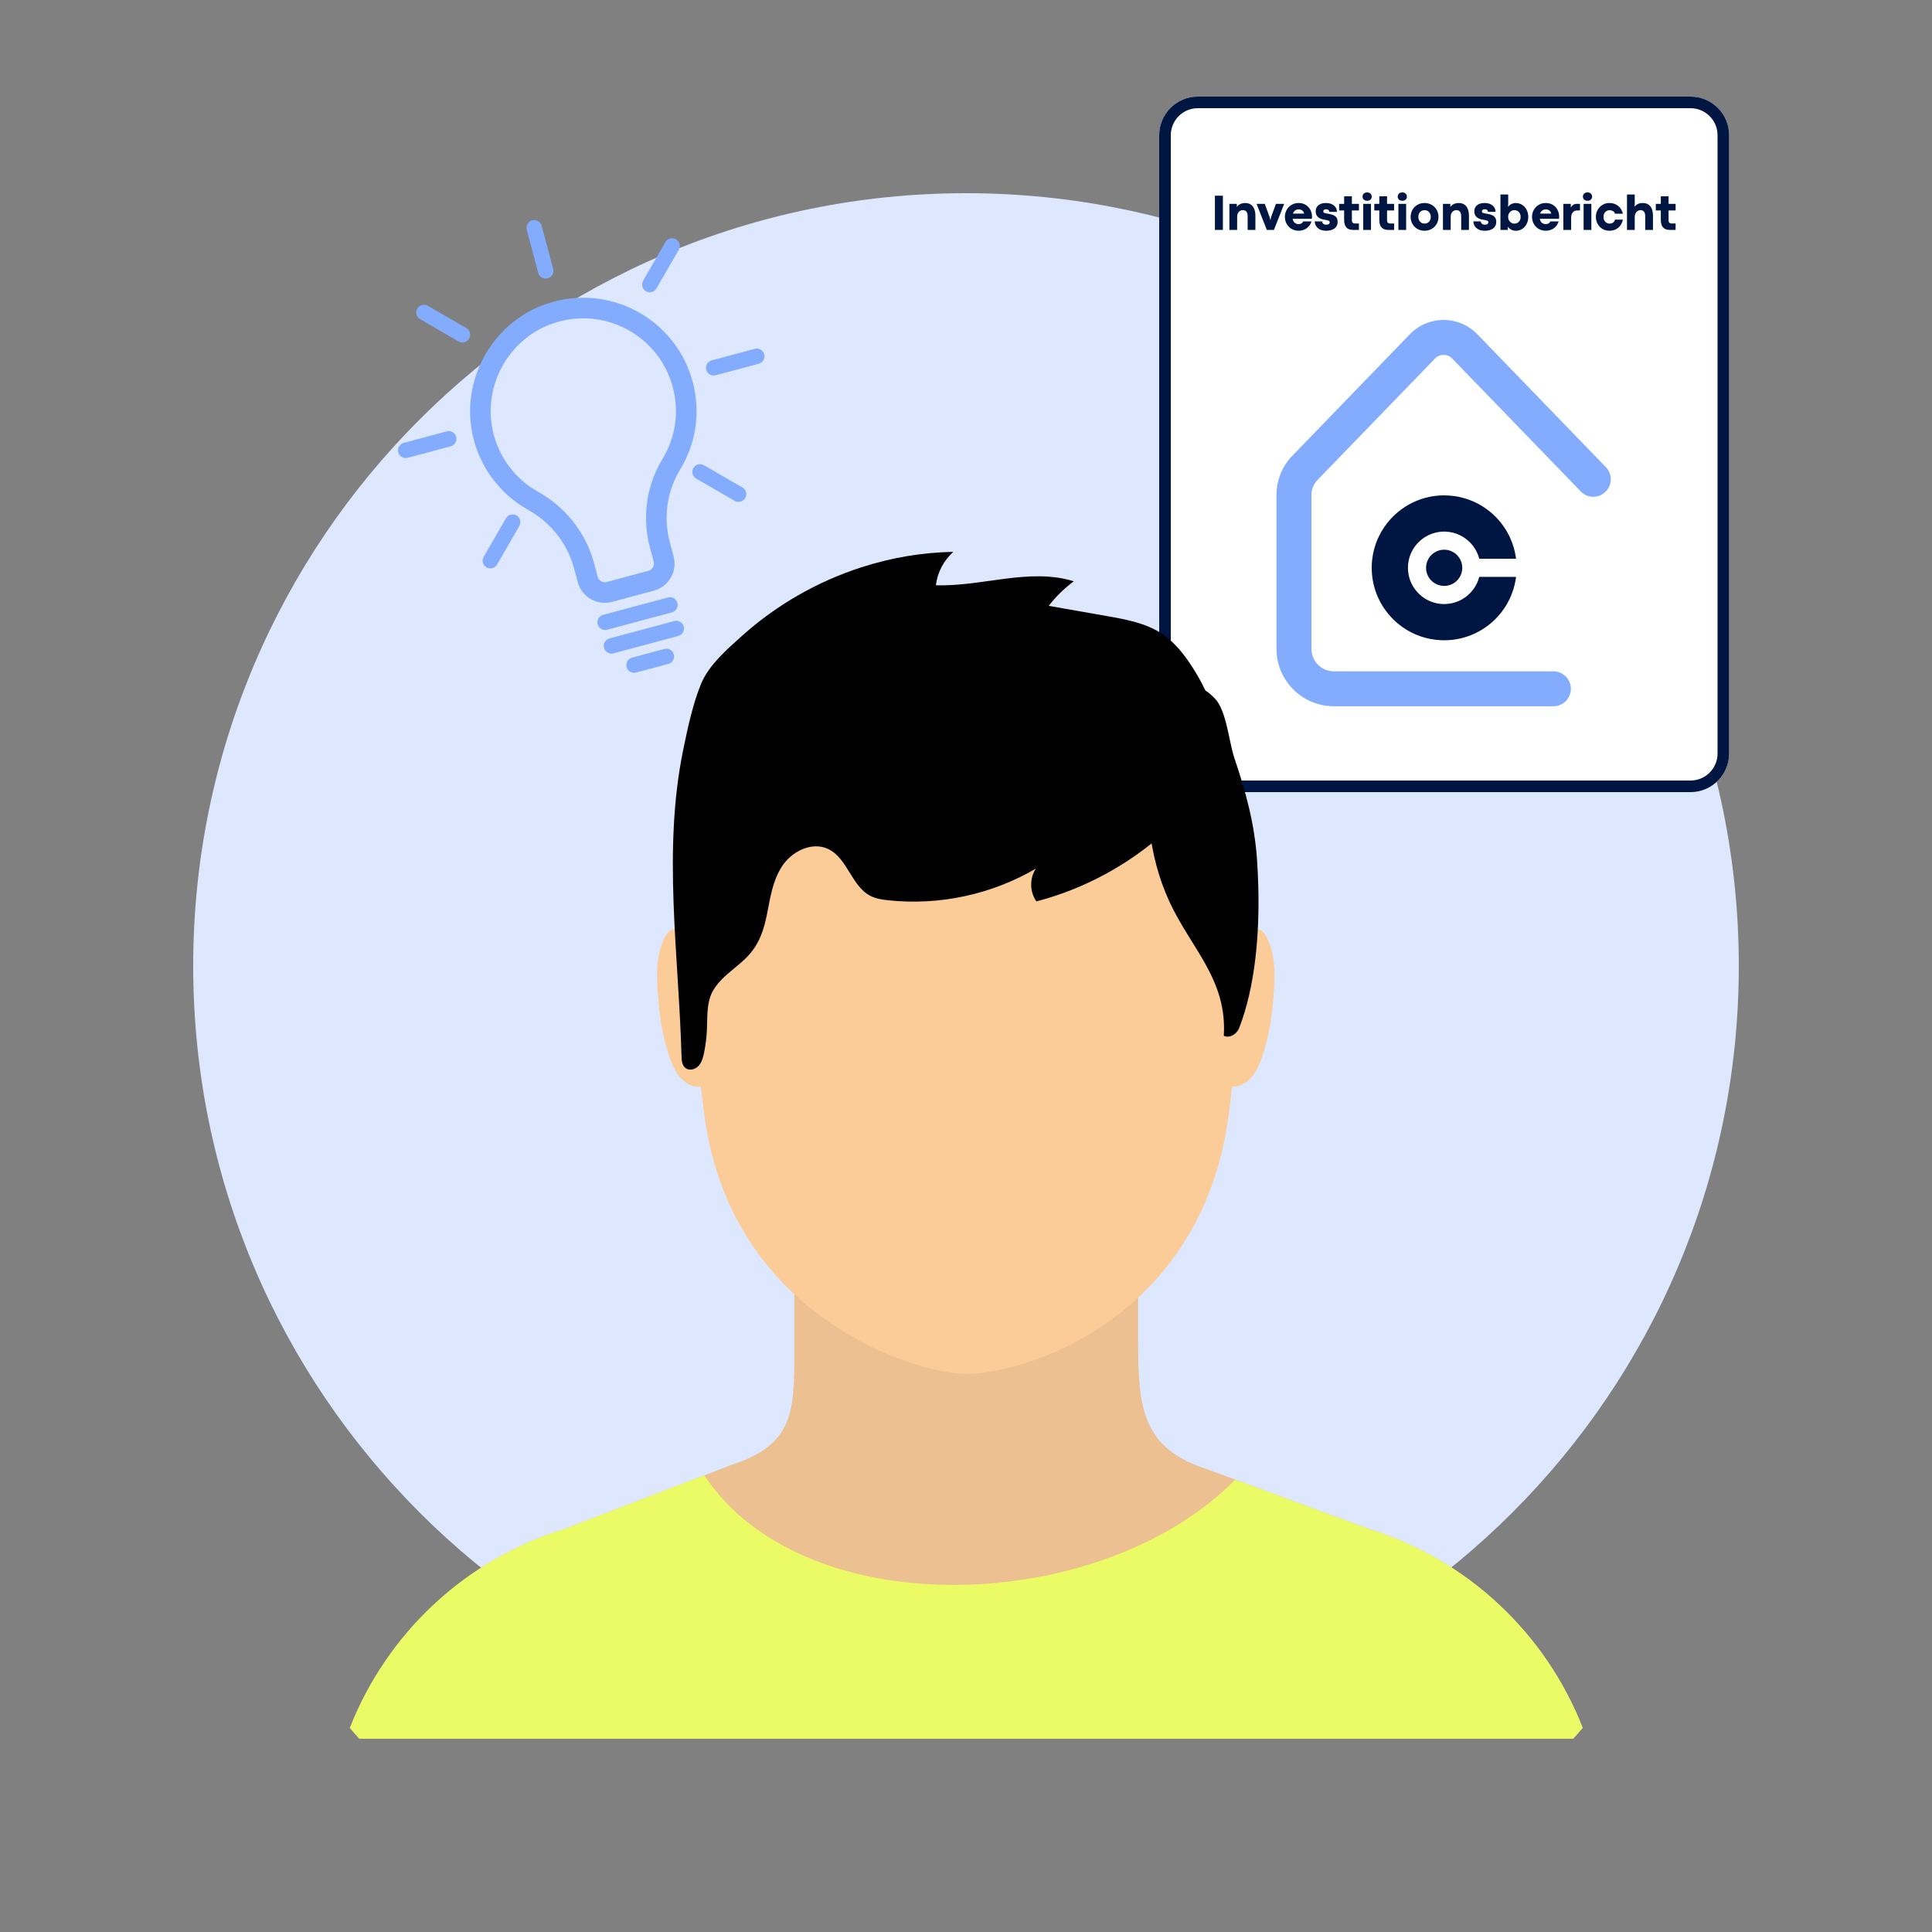 <svg xmlns="http://www.w3.org/2000/svg" xmlns:xlink="http://www.w3.org/1999/xlink" width="5000" viewBox="0 0 3750 3750" height="5000" preserveAspectRatio="xMidYMid meet"><rect x="0" y="0" width="3750" height="3750" fill="#808080" stroke="none"/><defs><clipPath id="e7192b1406"><path d="M 375 375 L 3375 375 L 3375 3375 L 375 3375 Z M 375 375 "></path></clipPath><clipPath id="eaad81aa40"><path d="M 1875 375 C 1046.574 375 375 1046.574 375 1875 C 375 2703.426 1046.574 3375 1875 3375 C 2703.426 3375 3375 2703.426 3375 1875 C 3375 1046.574 2703.426 375 1875 375 Z M 1875 375 "></path></clipPath><clipPath id="0e6314fd06"><path d="M 2250 187.5 L 3356.25 187.5 L 3356.25 1536 L 2250 1536 Z M 2250 187.5 "></path></clipPath><clipPath id="6cd9937b8b"><path d="M 2325 187.5 L 3281.25 187.5 C 3322.672 187.5 3356.25 221.078 3356.25 262.5 L 3356.25 1462.5 C 3356.25 1503.922 3322.672 1537.5 3281.25 1537.5 L 2325 1537.5 C 2283.578 1537.5 2250 1503.922 2250 1462.5 L 2250 262.5 C 2250 221.078 2283.578 187.5 2325 187.5 Z M 2325 187.5 "></path></clipPath><clipPath id="036ede7b5a"><path d="M 2250 187.5 L 3356.25 187.5 L 3356.25 1537.5 L 2250 1537.5 Z M 2250 187.5 "></path></clipPath><clipPath id="2f5f01c21f"><path d="M 2325 187.5 L 3281.25 187.5 C 3322.672 187.5 3356.25 221.078 3356.25 262.5 L 3356.25 1462.5 C 3356.25 1503.922 3322.672 1537.5 3281.25 1537.5 L 2325 1537.5 C 2283.578 1537.5 2250 1503.922 2250 1462.5 L 2250 262.5 C 2250 221.078 2283.578 187.5 2325 187.5 Z M 2325 187.5 "></path></clipPath><clipPath id="43d20ccf32"><path d="M 2477.215 621 L 3127 621 L 3127 1371 L 2477.215 1371 Z M 2477.215 621 "></path></clipPath><clipPath id="9fb962520d"><path d="M 2662.5 961.5 L 2943 961.5 L 2943 1242.75 L 2662.5 1242.75 Z M 2662.5 961.5 "></path></clipPath><clipPath id="7ff8a6afca"><path d="M 912 577 L 1353 577 L 1353 1171 L 912 1171 Z M 912 577 "></path></clipPath><clipPath id="87d0f92b75"><path d="M 675 523.629 L 1390.027 332.039 L 1622.965 1201.371 L 907.938 1392.961 Z M 675 523.629 "></path></clipPath><clipPath id="2821b9bb67"><path d="M 675 523.629 L 1390.027 332.039 L 1622.965 1201.371 L 907.938 1392.961 Z M 675 523.629 "></path></clipPath><clipPath id="702eb84e76"><path d="M 1159 1159 L 1316 1159 L 1316 1223 L 1159 1223 Z M 1159 1159 "></path></clipPath><clipPath id="e3b71a1273"><path d="M 675 523.629 L 1390.027 332.039 L 1622.965 1201.371 L 907.938 1392.961 Z M 675 523.629 "></path></clipPath><clipPath id="46e0ec1c9d"><path d="M 675 523.629 L 1390.027 332.039 L 1622.965 1201.371 L 907.938 1392.961 Z M 675 523.629 "></path></clipPath><clipPath id="f9e1989e48"><path d="M 1171 1204 L 1328 1204 L 1328 1269 L 1171 1269 Z M 1171 1204 "></path></clipPath><clipPath id="43210acad9"><path d="M 675 523.629 L 1390.027 332.039 L 1622.965 1201.371 L 907.938 1392.961 Z M 675 523.629 "></path></clipPath><clipPath id="5b4941e9e9"><path d="M 675 523.629 L 1390.027 332.039 L 1622.965 1201.371 L 907.938 1392.961 Z M 675 523.629 "></path></clipPath><clipPath id="c8297a0faf"><path d="M 772 836 L 886 836 L 886 890 L 772 890 Z M 772 836 "></path></clipPath><clipPath id="e7d67e240a"><path d="M 675 523.629 L 1390.027 332.039 L 1622.965 1201.371 L 907.938 1392.961 Z M 675 523.629 "></path></clipPath><clipPath id="df012fbf7e"><path d="M 675 523.629 L 1390.027 332.039 L 1622.965 1201.371 L 907.938 1392.961 Z M 675 523.629 "></path></clipPath><clipPath id="00072f5988"><path d="M 1370 676 L 1484 676 L 1484 729 L 1370 729 Z M 1370 676 "></path></clipPath><clipPath id="24b5807eb4"><path d="M 675 523.629 L 1390.027 332.039 L 1622.965 1201.371 L 907.938 1392.961 Z M 675 523.629 "></path></clipPath><clipPath id="281ace4687"><path d="M 675 523.629 L 1390.027 332.039 L 1622.965 1201.371 L 907.938 1392.961 Z M 675 523.629 "></path></clipPath><clipPath id="9e01781cbf"><path d="M 1021 427 L 1075 427 L 1075 541 L 1021 541 Z M 1021 427 "></path></clipPath><clipPath id="d2c4d629bb"><path d="M 675 523.629 L 1390.027 332.039 L 1622.965 1201.371 L 907.938 1392.961 Z M 675 523.629 "></path></clipPath><clipPath id="86b79b4085"><path d="M 675 523.629 L 1390.027 332.039 L 1622.965 1201.371 L 907.938 1392.961 Z M 675 523.629 "></path></clipPath><clipPath id="bb7944b9b0"><path d="M 1246 462 L 1320 462 L 1320 568 L 1246 568 Z M 1246 462 "></path></clipPath><clipPath id="013c8ba7b8"><path d="M 675 523.629 L 1390.027 332.039 L 1622.965 1201.371 L 907.938 1392.961 Z M 675 523.629 "></path></clipPath><clipPath id="852857b061"><path d="M 675 523.629 L 1390.027 332.039 L 1622.965 1201.371 L 907.938 1392.961 Z M 675 523.629 "></path></clipPath><clipPath id="524b8afe5c"><path d="M 936 998 L 1011 998 L 1011 1104 L 936 1104 Z M 936 998 "></path></clipPath><clipPath id="927445607c"><path d="M 675 523.629 L 1390.027 332.039 L 1622.965 1201.371 L 907.938 1392.961 Z M 675 523.629 "></path></clipPath><clipPath id="10b6d4a32b"><path d="M 675 523.629 L 1390.027 332.039 L 1622.965 1201.371 L 907.938 1392.961 Z M 675 523.629 "></path></clipPath><clipPath id="30acb79f12"><path d="M 807 591 L 913 591 L 913 665 L 807 665 Z M 807 591 "></path></clipPath><clipPath id="96a3e4f0cc"><path d="M 675 523.629 L 1390.027 332.039 L 1622.965 1201.371 L 907.938 1392.961 Z M 675 523.629 "></path></clipPath><clipPath id="b39e6f6a61"><path d="M 675 523.629 L 1390.027 332.039 L 1622.965 1201.371 L 907.938 1392.961 Z M 675 523.629 "></path></clipPath><clipPath id="3a72fe4522"><path d="M 1343 900 L 1449 900 L 1449 975 L 1343 975 Z M 1343 900 "></path></clipPath><clipPath id="2158cb8f96"><path d="M 675 523.629 L 1390.027 332.039 L 1622.965 1201.371 L 907.938 1392.961 Z M 675 523.629 "></path></clipPath><clipPath id="222b4a1a9f"><path d="M 675 523.629 L 1390.027 332.039 L 1622.965 1201.371 L 907.938 1392.961 Z M 675 523.629 "></path></clipPath><clipPath id="83856cec31"><path d="M 1215 1259 L 1309 1259 L 1309 1306 L 1215 1306 Z M 1215 1259 "></path></clipPath><clipPath id="6e7871401c"><path d="M 675 523.629 L 1390.027 332.039 L 1622.965 1201.371 L 907.938 1392.961 Z M 675 523.629 "></path></clipPath><clipPath id="7fccd67561"><path d="M 675 523.629 L 1390.027 332.039 L 1622.965 1201.371 L 907.938 1392.961 Z M 675 523.629 "></path></clipPath></defs><g id="ba44d7f437"><g clip-rule="nonzero" clip-path="url(#e7192b1406)"><g clip-rule="nonzero" clip-path="url(#eaad81aa40)"><path style=" stroke:none;fill-rule:nonzero;fill:#dde8ff;fill-opacity:1;" d="M 375 375 L 3375 375 L 3375 3375 L 375 3375 Z M 375 375 "></path></g></g><g clip-rule="nonzero" clip-path="url(#0e6314fd06)"><g clip-rule="nonzero" clip-path="url(#6cd9937b8b)"><path style=" stroke:none;fill-rule:nonzero;fill:#ffffff;fill-opacity:1;" d="M 2250 187.5 L 3356.25 187.5 L 3356.25 1535.742 L 2250 1535.742 Z M 2250 187.5 "></path></g></g><g clip-rule="nonzero" clip-path="url(#036ede7b5a)"><g clip-rule="nonzero" clip-path="url(#2f5f01c21f)"><path style="fill:none;stroke-width:60;stroke-linecap:butt;stroke-linejoin:miter;stroke:#001642;stroke-opacity:1;stroke-miterlimit:4;" d="M 100 -0 L 1375 -0 C 1430.229 -0 1475 44.771 1475 100 L 1475 1700 C 1475 1755.229 1430.229 1800 1375 1800 L 100 1800 C 44.771 1800 0 1755.229 0 1700 L 0 100 C 0 44.771 44.771 -0 100 -0 Z M 100 -0 " transform="matrix(0.75,0,0,0.75,2250,187.5)"></path></g></g><g clip-rule="nonzero" clip-path="url(#43d20ccf32)"><path style=" stroke:none;fill-rule:nonzero;fill:#83acff;fill-opacity:1;" d="M 3015.074 1370.855 L 2588.977 1370.855 C 2587.156 1370.852 2585.332 1370.805 2583.516 1370.715 C 2581.695 1370.625 2579.879 1370.488 2578.066 1370.305 C 2576.254 1370.125 2574.445 1369.902 2572.641 1369.633 C 2570.84 1369.363 2569.047 1369.051 2567.258 1368.691 C 2565.473 1368.336 2563.695 1367.934 2561.93 1367.492 C 2560.16 1367.047 2558.406 1366.559 2556.664 1366.031 C 2554.922 1365.5 2553.191 1364.926 2551.477 1364.312 C 2549.762 1363.695 2548.062 1363.039 2546.379 1362.34 C 2544.695 1361.645 2543.031 1360.906 2541.387 1360.125 C 2539.738 1359.344 2538.113 1358.523 2536.504 1357.664 C 2534.898 1356.805 2533.316 1355.906 2531.754 1354.969 C 2530.191 1354.031 2528.652 1353.059 2527.137 1352.047 C 2525.621 1351.031 2524.133 1349.984 2522.672 1348.898 C 2521.207 1347.812 2519.77 1346.691 2518.363 1345.535 C 2516.953 1344.379 2515.574 1343.188 2514.227 1341.965 C 2512.875 1340.742 2511.555 1339.484 2510.27 1338.195 C 2508.98 1336.91 2507.723 1335.59 2506.5 1334.238 C 2505.277 1332.891 2504.086 1331.512 2502.93 1330.102 C 2501.773 1328.695 2500.652 1327.258 2499.566 1325.797 C 2498.48 1324.332 2497.434 1322.844 2496.422 1321.328 C 2495.406 1319.812 2494.434 1318.273 2493.496 1316.715 C 2492.559 1315.152 2491.66 1313.566 2490.801 1311.961 C 2489.941 1310.352 2489.121 1308.727 2488.34 1307.078 C 2487.562 1305.434 2486.82 1303.77 2486.125 1302.086 C 2485.426 1300.402 2484.77 1298.703 2484.152 1296.988 C 2483.539 1295.273 2482.965 1293.543 2482.438 1291.801 C 2481.906 1290.059 2481.418 1288.305 2480.973 1286.535 C 2480.531 1284.77 2480.129 1282.992 2479.773 1281.207 C 2479.414 1279.418 2479.102 1277.625 2478.832 1275.824 C 2478.562 1274.02 2478.34 1272.215 2478.16 1270.398 C 2477.977 1268.586 2477.844 1266.77 2477.75 1264.953 C 2477.66 1263.133 2477.613 1261.312 2477.609 1259.488 L 2477.609 960.793 C 2477.602 957.285 2477.766 953.781 2478.094 950.289 C 2478.426 946.793 2478.926 943.324 2479.59 939.879 C 2480.258 936.434 2481.09 933.027 2482.086 929.664 C 2483.082 926.297 2484.238 922.988 2485.555 919.734 C 2486.867 916.48 2488.34 913.297 2489.961 910.188 C 2491.586 907.074 2493.355 904.051 2495.27 901.109 C 2497.188 898.168 2499.242 895.328 2501.434 892.586 C 2503.621 889.844 2505.941 887.215 2508.387 884.695 L 2736.328 648.969 C 2737.391 647.867 2738.477 646.793 2739.59 645.742 C 2740.703 644.695 2741.844 643.68 2743.008 642.688 C 2744.172 641.699 2745.363 640.738 2746.574 639.809 C 2747.789 638.879 2749.023 637.98 2750.281 637.109 C 2751.543 636.242 2752.82 635.406 2754.121 634.605 C 2755.422 633.801 2756.742 633.031 2758.082 632.293 C 2759.422 631.555 2760.777 630.852 2762.152 630.184 C 2763.527 629.516 2764.918 628.883 2766.324 628.281 C 2767.73 627.684 2769.152 627.121 2770.586 626.594 C 2772.023 626.066 2773.469 625.574 2774.93 625.121 C 2776.391 624.668 2777.859 624.25 2779.34 623.867 C 2780.82 623.488 2782.309 623.145 2783.809 622.84 C 2785.305 622.535 2786.809 622.266 2788.32 622.035 C 2789.832 621.809 2791.348 621.613 2792.871 621.461 C 2794.391 621.309 2795.914 621.191 2797.441 621.117 C 2798.969 621.039 2800.496 621 2802.027 621 C 2803.555 621 2805.082 621.039 2806.609 621.117 C 2808.137 621.191 2809.66 621.309 2811.18 621.461 C 2812.703 621.613 2814.219 621.809 2815.73 622.035 C 2817.242 622.266 2818.746 622.535 2820.242 622.84 C 2821.742 623.145 2823.23 623.488 2824.711 623.867 C 2826.191 624.25 2827.664 624.668 2829.121 625.121 C 2830.582 625.574 2832.027 626.066 2833.465 626.594 C 2834.898 627.121 2836.32 627.684 2837.727 628.281 C 2839.133 628.883 2840.523 629.516 2841.898 630.184 C 2843.273 630.852 2844.629 631.555 2845.969 632.293 C 2847.309 633.031 2848.629 633.801 2849.93 634.605 C 2851.23 635.406 2852.512 636.242 2853.77 637.109 C 2855.027 637.98 2856.262 638.879 2857.477 639.809 C 2858.691 640.738 2859.879 641.699 2861.043 642.688 C 2862.207 643.68 2863.348 644.695 2864.461 645.742 C 2865.574 646.793 2866.664 647.867 2867.723 648.969 L 3116.91 906.66 C 3117.691 907.457 3118.426 908.289 3119.121 909.16 C 3119.816 910.027 3120.469 910.93 3121.074 911.863 C 3121.684 912.797 3122.242 913.758 3122.754 914.746 C 3123.266 915.734 3123.727 916.746 3124.141 917.781 C 3124.551 918.816 3124.914 919.867 3125.223 920.938 C 3125.531 922.008 3125.785 923.09 3125.988 924.184 C 3126.191 925.277 3126.336 926.379 3126.43 927.488 C 3126.523 928.598 3126.562 929.711 3126.547 930.824 C 3126.531 931.938 3126.461 933.047 3126.336 934.152 C 3126.211 935.258 3126.031 936.355 3125.797 937.445 C 3125.562 938.535 3125.277 939.609 3124.938 940.668 C 3124.598 941.73 3124.207 942.77 3123.766 943.793 C 3123.32 944.812 3122.832 945.812 3122.289 946.785 C 3121.75 947.758 3121.164 948.703 3120.531 949.617 C 3119.895 950.535 3119.219 951.418 3118.5 952.266 C 3117.777 953.113 3117.02 953.926 3116.219 954.699 C 3115.418 955.473 3114.582 956.207 3113.707 956.898 C 3112.836 957.59 3111.93 958.234 3110.996 958.84 C 3110.059 959.441 3109.094 959.996 3108.105 960.504 C 3107.113 961.012 3106.098 961.469 3105.062 961.875 C 3104.027 962.285 3102.973 962.641 3101.902 962.941 C 3100.832 963.246 3099.75 963.496 3098.652 963.695 C 3097.555 963.891 3096.453 964.035 3095.344 964.121 C 3094.234 964.211 3093.121 964.242 3092.008 964.223 C 3090.895 964.199 3089.785 964.125 3088.68 963.996 C 3087.574 963.863 3086.48 963.68 3085.391 963.441 C 3084.305 963.203 3083.23 962.91 3082.172 962.566 C 3081.113 962.223 3080.074 961.828 3079.055 961.379 C 3078.035 960.934 3077.039 960.438 3076.066 959.891 C 3075.098 959.348 3074.156 958.754 3073.242 958.117 C 3072.332 957.48 3071.449 956.801 3070.605 956.074 C 3069.762 955.352 3068.953 954.586 3068.184 953.781 L 2818.973 696.188 C 2818.43 695.609 2817.859 695.062 2817.262 694.543 C 2816.664 694.023 2816.043 693.535 2815.395 693.078 C 2814.746 692.625 2814.078 692.203 2813.387 691.816 C 2812.695 691.43 2811.984 691.078 2811.258 690.762 C 2810.531 690.449 2809.793 690.172 2809.035 689.934 C 2808.281 689.695 2807.516 689.496 2806.742 689.332 C 2805.965 689.172 2805.184 689.051 2804.395 688.973 C 2803.609 688.891 2802.816 688.852 2802.027 688.852 C 2801.234 688.852 2800.445 688.891 2799.656 688.973 C 2798.867 689.051 2798.086 689.172 2797.312 689.332 C 2796.535 689.496 2795.77 689.695 2795.016 689.934 C 2794.262 690.172 2793.52 690.449 2792.793 690.762 C 2792.066 691.078 2791.355 691.43 2790.664 691.816 C 2789.977 692.203 2789.305 692.625 2788.656 693.078 C 2788.008 693.535 2787.387 694.023 2786.789 694.543 C 2786.191 695.062 2785.621 695.609 2785.078 696.188 L 2557.117 931.82 C 2555.254 933.75 2553.598 935.84 2552.141 938.094 C 2550.684 940.348 2549.457 942.719 2548.461 945.207 C 2547.465 947.699 2546.719 950.262 2546.219 952.895 C 2545.719 955.531 2545.48 958.188 2545.496 960.871 L 2545.496 1259.488 C 2545.496 1260.914 2545.57 1262.34 2545.711 1263.758 C 2545.852 1265.18 2546.062 1266.586 2546.344 1267.984 C 2546.621 1269.387 2546.969 1270.766 2547.383 1272.133 C 2547.801 1273.496 2548.281 1274.84 2548.828 1276.156 C 2549.375 1277.473 2549.984 1278.762 2550.656 1280.02 C 2551.332 1281.277 2552.062 1282.5 2552.855 1283.688 C 2553.652 1284.871 2554.5 1286.016 2555.406 1287.117 C 2556.309 1288.223 2557.266 1289.277 2558.277 1290.285 C 2559.285 1291.297 2560.34 1292.254 2561.445 1293.156 C 2562.547 1294.062 2563.691 1294.91 2564.875 1295.703 C 2566.062 1296.496 2567.285 1297.23 2568.543 1297.902 C 2569.801 1298.578 2571.09 1299.188 2572.406 1299.734 C 2573.723 1300.281 2575.066 1300.762 2576.43 1301.176 C 2577.793 1301.594 2579.176 1301.941 2580.574 1302.219 C 2581.977 1302.5 2583.383 1302.711 2584.805 1302.852 C 2586.223 1302.992 2587.648 1303.066 2589.074 1303.066 L 3015.172 1303.066 C 3016.281 1303.066 3017.391 1303.121 3018.492 1303.23 C 3019.598 1303.34 3020.695 1303.5 3021.785 1303.719 C 3022.871 1303.934 3023.949 1304.203 3025.012 1304.527 C 3026.074 1304.848 3027.117 1305.223 3028.141 1305.648 C 3029.168 1306.07 3030.172 1306.547 3031.148 1307.07 C 3032.129 1307.594 3033.078 1308.164 3034.004 1308.777 C 3034.926 1309.395 3035.816 1310.055 3036.672 1310.762 C 3037.531 1311.465 3038.352 1312.211 3039.137 1312.992 C 3039.922 1313.777 3040.668 1314.602 3041.371 1315.457 C 3042.078 1316.316 3042.738 1317.207 3043.352 1318.129 C 3043.969 1319.055 3044.539 1320.004 3045.062 1320.984 C 3045.586 1321.961 3046.062 1322.965 3046.484 1323.988 C 3046.91 1325.016 3047.285 1326.059 3047.605 1327.121 C 3047.93 1328.184 3048.199 1329.262 3048.414 1330.348 C 3048.633 1331.438 3048.793 1332.535 3048.902 1333.641 C 3049.012 1334.742 3049.066 1335.852 3049.066 1336.961 C 3049.066 1338.07 3049.012 1339.18 3048.902 1340.285 C 3048.793 1341.387 3048.633 1342.484 3048.414 1343.574 C 3048.199 1344.66 3047.93 1345.738 3047.605 1346.801 C 3047.285 1347.863 3046.91 1348.906 3046.484 1349.93 C 3046.062 1350.957 3045.586 1351.961 3045.062 1352.938 C 3044.539 1353.918 3043.969 1354.867 3043.352 1355.793 C 3042.738 1356.715 3042.078 1357.605 3041.371 1358.465 C 3040.668 1359.32 3039.922 1360.145 3039.137 1360.926 C 3038.352 1361.711 3037.531 1362.457 3036.672 1363.16 C 3035.816 1363.867 3034.926 1364.527 3034.004 1365.145 C 3033.078 1365.758 3032.129 1366.328 3031.148 1366.852 C 3030.172 1367.375 3029.168 1367.852 3028.141 1368.273 C 3027.117 1368.699 3026.074 1369.074 3025.012 1369.395 C 3023.949 1369.719 3022.871 1369.988 3021.785 1370.203 C 3020.695 1370.422 3019.598 1370.582 3018.492 1370.691 C 3017.391 1370.801 3016.281 1370.855 3015.172 1370.855 Z M 3015.074 1370.855 "></path></g><g clip-rule="nonzero" clip-path="url(#9fb962520d)"><path style=" stroke:none;fill-rule:nonzero;fill:#001642;fill-opacity:1;" d="M 2801.324 961.512 C 2800.688 961.52 2799.188 961.555 2798.363 961.582 C 2780.777 962.168 2763.633 965.988 2747.566 972.902 C 2743.168 974.797 2738.723 976.988 2734.535 979.336 C 2724.766 984.805 2715.664 991.438 2707.43 999.086 C 2704.926 1001.41 2702.359 1003.977 2700.008 1006.512 C 2690.219 1017.062 2682.09 1029.062 2675.953 1042.031 C 2667.902 1059.035 2663.367 1077.516 2662.617 1096.363 C 2662.531 1098.551 2662.512 1099.645 2662.512 1102.125 C 2662.512 1104.605 2662.531 1105.699 2662.617 1107.887 C 2663.324 1125.605 2667.375 1143.016 2674.555 1159.176 C 2675.883 1162.164 2677.398 1165.27 2678.938 1168.156 C 2687.277 1183.801 2698.508 1197.75 2712.043 1209.27 C 2718.91 1215.113 2726.383 1220.324 2734.188 1224.719 C 2736.387 1225.957 2738.012 1226.816 2740.352 1227.988 C 2742.156 1228.891 2743.312 1229.441 2744.977 1230.199 C 2752.062 1233.422 2759.426 1236.051 2766.953 1238.051 C 2780.387 1241.621 2794.363 1243.168 2808.406 1242.652 C 2827.215 1241.957 2845.504 1237.555 2862.492 1229.641 C 2864.543 1228.684 2867.121 1227.398 2869.156 1226.312 C 2885.598 1217.551 2900.184 1205.574 2911.996 1191.137 C 2917.539 1184.363 2922.43 1177.109 2926.617 1169.445 C 2927.914 1167.074 2929.332 1164.281 2930.484 1161.82 C 2935.727 1150.66 2939.453 1138.898 2941.598 1126.75 C 2941.973 1124.637 2942.277 1122.652 2942.562 1120.477 C 2942.609 1120.098 2942.652 1119.766 2942.652 1119.742 L 2942.652 1119.703 L 2871.223 1119.711 L 2871.082 1120.242 C 2868.922 1128.355 2865.301 1136.043 2860.422 1142.887 C 2857.348 1147.195 2853.809 1151.141 2849.863 1154.656 C 2840.918 1162.621 2830.117 1168.164 2818.496 1170.75 C 2814.652 1171.609 2810.754 1172.141 2806.816 1172.34 C 2805.496 1172.41 2805.242 1172.414 2803.125 1172.414 C 2800.852 1172.414 2800.441 1172.402 2798.805 1172.309 C 2786.543 1171.57 2774.711 1167.625 2764.453 1160.855 C 2758.309 1156.801 2752.816 1151.789 2748.223 1146.055 C 2741.414 1137.551 2736.691 1127.648 2734.406 1117.066 C 2733.625 1113.469 2733.133 1109.84 2732.926 1106.148 C 2732.844 1104.738 2732.824 1103.941 2732.824 1102.125 C 2732.824 1100.309 2732.844 1099.512 2732.926 1098.102 C 2733.633 1085.578 2737.633 1073.594 2744.582 1063.172 C 2747.941 1058.133 2751.906 1053.574 2756.441 1049.547 C 2759.992 1046.391 2763.84 1043.609 2767.98 1041.215 C 2770.062 1040.008 2772.383 1038.824 2774.605 1037.84 C 2782.551 1034.309 2791.094 1032.293 2799.812 1031.891 C 2800.965 1031.836 2801.504 1031.824 2803.117 1031.824 C 2804.656 1031.824 2805.258 1031.836 2806.246 1031.879 C 2816.145 1032.316 2825.727 1034.797 2834.543 1039.207 C 2843.051 1043.461 2850.637 1049.43 2856.82 1056.73 C 2861.684 1062.473 2865.637 1069.039 2868.422 1075.996 C 2869.441 1078.543 2870.367 1081.324 2871.07 1083.973 L 2871.223 1084.539 L 2942.652 1084.547 L 2942.652 1084.508 C 2942.652 1084.484 2942.609 1084.152 2942.562 1083.773 C 2940.691 1069.484 2936.688 1055.723 2930.625 1042.727 C 2929.652 1040.641 2928.395 1038.125 2927.312 1036.094 C 2921.793 1025.738 2915.023 1016.145 2907.086 1007.426 C 2904.516 1004.605 2901.672 1001.734 2898.84 999.102 C 2892.023 992.766 2884.582 987.105 2876.676 982.246 C 2860.082 972.047 2841.695 965.465 2822.422 962.812 C 2815.492 961.863 2808.586 961.434 2801.324 961.512 Z M 2801.324 961.512 "></path></g><path style=" stroke:none;fill-rule:nonzero;fill:#001642;fill-opacity:1;" d="M 2801.863 1066.992 C 2801.805 1066.996 2801.57 1067.004 2801.344 1067.016 C 2796.109 1067.266 2790.898 1068.734 2786.273 1071.266 C 2779.336 1075.062 2773.859 1081.102 2770.766 1088.363 C 2769.254 1091.918 2768.336 1095.723 2768.062 1099.578 C 2768.004 1100.406 2767.996 1100.633 2767.984 1101.785 C 2767.973 1103.41 2768.012 1104.324 2768.152 1105.715 C 2768.949 1113.566 2772.367 1120.902 2777.879 1126.586 C 2782.871 1131.73 2789.254 1135.215 2796.23 1136.602 C 2797.914 1136.938 2799.496 1137.133 2801.344 1137.238 C 2801.906 1137.27 2804.34 1137.27 2804.906 1137.238 C 2806.379 1137.156 2807.641 1137.02 2808.992 1136.793 C 2819.359 1135.055 2828.445 1128.699 2833.684 1119.512 C 2836.344 1114.848 2837.898 1109.621 2838.215 1104.258 C 2838.293 1102.977 2838.293 1101.27 2838.215 1100 C 2837.84 1093.703 2835.797 1087.684 2832.266 1082.457 C 2829.492 1078.352 2825.871 1074.867 2821.664 1072.25 C 2817.074 1069.398 2811.902 1067.648 2806.535 1067.137 C 2806.066 1067.09 2805.586 1067.051 2804.969 1067.016 C 2804.684 1066.996 2802.117 1066.977 2801.863 1066.992 Z M 2801.863 1066.992 "></path><g style="fill:#001642;fill-opacity:1;"><g transform="translate(2351.355, 446.25)"><path style="stroke:none" d="M 22.266 0 L 6.781 0 L 6.781 -66.406 L 22.266 -66.406 Z M 22.266 0 "></path></g></g><g style="fill:#001642;fill-opacity:1;"><g transform="translate(2380.456, 446.25)"><path style="stroke:none" d="M 20.844 0 L 5.812 0 L 5.812 -50.594 L 20.172 -50.594 L 20.172 -44.484 C 21.141 -46.016 22.422 -47.359 24.016 -48.516 C 25.617 -49.672 27.441 -50.57 29.484 -51.219 C 31.535 -51.875 33.719 -52.203 36.031 -52.203 C 40.625 -52.203 44.414 -51.195 47.406 -49.188 C 50.406 -47.188 52.629 -44.316 54.078 -40.578 C 55.523 -36.836 56.25 -32.363 56.25 -27.156 L 56.25 0 L 41.219 0 L 41.219 -26.812 C 41.219 -29.602 40.816 -31.852 40.016 -33.562 C 39.211 -35.281 38.113 -36.52 36.719 -37.281 C 35.32 -38.039 33.676 -38.422 31.781 -38.422 C 29.895 -38.422 28.113 -37.941 26.438 -36.984 C 24.758 -36.023 23.406 -34.562 22.375 -32.594 C 21.352 -30.625 20.844 -28.125 20.844 -25.094 Z M 20.844 0 "></path></g></g><g style="fill:#001642;fill-opacity:1;"><g transform="translate(2438.657, 446.25)"><path style="stroke:none" d="M 34.031 0 L 20.219 0 L 0.344 -50.594 L 16.266 -50.594 L 25.734 -24.75 L 27.156 -18.797 L 28.469 -24.75 L 37.938 -50.594 L 53.953 -50.594 Z M 34.031 0 "></path></g></g><g style="fill:#001642;fill-opacity:1;"><g transform="translate(2491.096, 446.25)"><path style="stroke:none" d="M 55.516 -25.688 C 55.516 -24.875 55.488 -24.172 55.438 -23.578 C 55.395 -22.992 55.32 -22.312 55.219 -21.531 L 17.922 -21.531 C 18.535 -18.176 19.859 -15.633 21.891 -13.906 C 23.93 -12.188 26.398 -11.328 29.297 -11.328 C 31.93 -11.328 33.957 -11.82 35.375 -12.812 C 36.789 -13.812 37.773 -15.039 38.328 -16.5 L 54.438 -16.5 C 53.883 -14.258 52.914 -12.062 51.531 -9.906 C 50.156 -7.758 48.398 -5.816 46.266 -4.078 C 44.129 -2.336 41.66 -0.957 38.859 0.062 C 36.066 1.094 32.977 1.609 29.594 1.609 C 25.656 1.609 22.051 0.91 18.781 -0.484 C 15.508 -1.891 12.68 -3.828 10.297 -6.297 C 7.922 -8.773 6.086 -11.641 4.797 -14.891 C 3.516 -18.148 2.875 -21.617 2.875 -25.297 C 2.875 -28.973 3.516 -32.438 4.797 -35.688 C 6.086 -38.945 7.922 -41.812 10.297 -44.281 C 12.68 -46.758 15.508 -48.695 18.781 -50.094 C 22.051 -51.5 25.656 -52.203 29.594 -52.203 C 33.562 -52.203 37.129 -51.5 40.297 -50.094 C 43.473 -48.695 46.203 -46.773 48.484 -44.328 C 50.766 -41.891 52.504 -39.078 53.703 -35.891 C 54.91 -32.703 55.516 -29.301 55.516 -25.688 Z M 18.5 -31.688 L 40.141 -31.688 C 39.973 -33.25 39.398 -34.648 38.422 -35.891 C 37.453 -37.129 36.203 -38.098 34.672 -38.797 C 33.141 -39.492 31.461 -39.844 29.641 -39.844 C 28.109 -39.844 26.602 -39.57 25.125 -39.031 C 23.645 -38.5 22.328 -37.629 21.172 -36.422 C 20.016 -35.223 19.125 -33.645 18.5 -31.688 Z M 18.5 -31.688 "></path></g></g><g style="fill:#001642;fill-opacity:1;"><g transform="translate(2548.955, 446.25)"><path style="stroke:none" d="M 25.297 1.656 C 21.422 1.656 18.07 1.133 15.25 0.094 C 12.438 -0.945 10.125 -2.336 8.312 -4.078 C 6.508 -5.816 5.172 -7.77 4.297 -9.938 C 3.422 -12.102 2.984 -14.328 2.984 -16.609 L 17.391 -16.5 C 17.516 -14.645 18.211 -13.125 19.484 -11.938 C 20.754 -10.75 22.723 -10.156 25.391 -10.156 C 27.797 -10.156 29.492 -10.586 30.484 -11.453 C 31.484 -12.316 31.984 -13.414 31.984 -14.75 C 31.984 -16.25 31.266 -17.32 29.828 -17.969 C 28.398 -18.625 26.207 -19.145 23.25 -19.531 C 20.738 -19.82 18.367 -20.344 16.141 -21.094 C 13.91 -21.844 11.941 -22.859 10.234 -24.141 C 8.523 -25.43 7.188 -27.035 6.219 -28.953 C 5.258 -30.879 4.781 -33.176 4.781 -35.844 C 4.781 -39.258 5.566 -42.188 7.141 -44.625 C 8.723 -47.07 11.004 -48.945 13.984 -50.25 C 16.961 -51.551 20.551 -52.203 24.75 -52.203 C 28.957 -52.203 32.656 -51.484 35.844 -50.047 C 39.031 -48.617 41.52 -46.617 43.312 -44.047 C 45.102 -41.473 46 -38.461 46 -35.016 L 31.297 -35.109 C 31.203 -36.535 30.633 -37.711 29.594 -38.641 C 28.551 -39.578 26.957 -40.047 24.812 -40.047 C 22.914 -40.047 21.562 -39.66 20.75 -38.891 C 19.938 -38.129 19.531 -37.227 19.531 -36.188 C 19.531 -35.469 19.633 -34.867 19.844 -34.391 C 20.062 -33.922 20.477 -33.523 21.094 -33.203 C 21.707 -32.879 22.617 -32.578 23.828 -32.297 C 25.035 -32.023 26.645 -31.742 28.656 -31.453 C 32.5 -30.891 35.82 -30.039 38.625 -28.906 C 41.426 -27.77 43.582 -26.148 45.094 -24.047 C 46.602 -21.953 47.359 -19.145 47.359 -15.625 C 47.359 -12.664 46.789 -10.102 45.656 -7.938 C 44.52 -5.77 42.945 -3.977 40.938 -2.562 C 38.938 -1.145 36.602 -0.086 33.938 0.609 C 31.27 1.305 28.391 1.656 25.297 1.656 Z M 25.297 1.656 "></path></g></g><g style="fill:#001642;fill-opacity:1;"><g transform="translate(2598.66, 446.25)"><path style="stroke:none" d="M 39.016 0 L 27.828 0 C 26.336 0 24.785 -0.129 23.172 -0.391 C 21.555 -0.648 19.984 -1.156 18.453 -1.906 C 16.922 -2.656 15.547 -3.754 14.328 -5.203 C 13.109 -6.648 12.129 -8.551 11.391 -10.906 C 10.66 -13.27 10.297 -16.211 10.297 -19.734 L 10.297 -37.797 L 0.594 -37.797 L 0.594 -50.594 L 10.297 -50.594 L 10.297 -65.188 L 25.344 -65.281 L 25.344 -50.594 L 39.016 -50.594 L 39.016 -37.797 L 25.344 -37.797 L 25.344 -19.047 C 25.344 -16.566 25.895 -14.836 27 -13.859 C 28.102 -12.891 29.457 -12.406 31.062 -12.406 L 39.016 -12.406 Z M 39.016 0 "></path></g></g><g style="fill:#001642;fill-opacity:1;"><g transform="translate(2640.211, 446.25)"><path style="stroke:none" d="M 13.281 -56.547 C 11.426 -56.547 9.836 -56.91 8.516 -57.641 C 7.203 -58.367 6.191 -59.344 5.484 -60.562 C 4.785 -61.789 4.438 -63.156 4.438 -64.656 C 4.438 -66.145 4.781 -67.5 5.469 -68.719 C 6.156 -69.945 7.164 -70.93 8.5 -71.672 C 9.832 -72.422 11.441 -72.797 13.328 -72.797 C 15.285 -72.797 16.93 -72.422 18.266 -71.672 C 19.598 -70.93 20.602 -69.945 21.281 -68.719 C 21.969 -67.5 22.312 -66.145 22.312 -64.656 C 22.312 -62.375 21.535 -60.453 19.984 -58.891 C 18.441 -57.328 16.207 -56.547 13.281 -56.547 Z M 20.844 0 L 5.812 0 L 5.812 -50.594 L 20.844 -50.594 Z M 20.844 0 "></path></g></g><g style="fill:#001642;fill-opacity:1;"><g transform="translate(2666.919, 446.25)"><path style="stroke:none" d="M 39.016 0 L 27.828 0 C 26.336 0 24.785 -0.129 23.172 -0.391 C 21.555 -0.648 19.984 -1.156 18.453 -1.906 C 16.922 -2.656 15.547 -3.754 14.328 -5.203 C 13.109 -6.648 12.129 -8.551 11.391 -10.906 C 10.66 -13.27 10.297 -16.211 10.297 -19.734 L 10.297 -37.797 L 0.594 -37.797 L 0.594 -50.594 L 10.297 -50.594 L 10.297 -65.188 L 25.344 -65.281 L 25.344 -50.594 L 39.016 -50.594 L 39.016 -37.797 L 25.344 -37.797 L 25.344 -19.047 C 25.344 -16.566 25.895 -14.836 27 -13.859 C 28.102 -12.891 29.457 -12.406 31.062 -12.406 L 39.016 -12.406 Z M 39.016 0 "></path></g></g><g style="fill:#001642;fill-opacity:1;"><g transform="translate(2708.47, 446.25)"><path style="stroke:none" d="M 13.281 -56.547 C 11.426 -56.547 9.836 -56.91 8.516 -57.641 C 7.203 -58.367 6.191 -59.344 5.484 -60.562 C 4.785 -61.789 4.438 -63.156 4.438 -64.656 C 4.438 -66.145 4.781 -67.5 5.469 -68.719 C 6.156 -69.945 7.164 -70.93 8.5 -71.672 C 9.832 -72.422 11.441 -72.797 13.328 -72.797 C 15.285 -72.797 16.93 -72.422 18.266 -71.672 C 19.598 -70.93 20.602 -69.945 21.281 -68.719 C 21.969 -67.5 22.312 -66.145 22.312 -64.656 C 22.312 -62.375 21.535 -60.453 19.984 -58.891 C 18.441 -57.328 16.207 -56.547 13.281 -56.547 Z M 20.844 0 L 5.812 0 L 5.812 -50.594 L 20.844 -50.594 Z M 20.844 0 "></path></g></g><g style="fill:#001642;fill-opacity:1;"><g transform="translate(2735.178, 446.25)"><path style="stroke:none" d="M 29.734 1.609 C 25.797 1.609 22.18 0.91 18.891 -0.484 C 15.609 -1.891 12.77 -3.82 10.375 -6.281 C 7.977 -8.738 6.129 -11.594 4.828 -14.844 C 3.523 -18.102 2.875 -21.586 2.875 -25.297 C 2.875 -28.973 3.523 -32.438 4.828 -35.688 C 6.129 -38.945 7.977 -41.812 10.375 -44.281 C 12.77 -46.758 15.609 -48.695 18.891 -50.094 C 22.18 -51.5 25.812 -52.203 29.781 -52.203 C 33.789 -52.203 37.453 -51.5 40.766 -50.094 C 44.086 -48.695 46.945 -46.758 49.344 -44.281 C 51.738 -41.812 53.594 -38.957 54.906 -35.719 C 56.227 -32.477 56.891 -29.004 56.891 -25.297 C 56.891 -21.586 56.227 -18.102 54.906 -14.844 C 53.594 -11.594 51.727 -8.727 49.312 -6.25 C 46.906 -3.781 44.039 -1.852 40.719 -0.469 C 37.406 0.914 33.742 1.609 29.734 1.609 Z M 29.891 -12.25 C 32.266 -12.25 34.352 -12.801 36.156 -13.906 C 37.969 -15.02 39.395 -16.551 40.438 -18.5 C 41.477 -20.457 42 -22.723 42 -25.297 C 42 -27.867 41.477 -30.129 40.438 -32.078 C 39.395 -34.035 37.969 -35.566 36.156 -36.672 C 34.352 -37.773 32.266 -38.328 29.891 -38.328 C 27.547 -38.328 25.461 -37.773 23.641 -36.672 C 21.816 -35.566 20.383 -34.035 19.344 -32.078 C 18.301 -30.129 17.781 -27.867 17.781 -25.297 C 17.781 -22.723 18.301 -20.457 19.344 -18.5 C 20.383 -16.551 21.816 -15.02 23.641 -13.906 C 25.461 -12.801 27.547 -12.25 29.891 -12.25 Z M 29.891 -12.25 "></path></g></g><g style="fill:#001642;fill-opacity:1;"><g transform="translate(2794.941, 446.25)"><path style="stroke:none" d="M 20.844 0 L 5.812 0 L 5.812 -50.594 L 20.172 -50.594 L 20.172 -44.484 C 21.141 -46.016 22.422 -47.359 24.016 -48.516 C 25.617 -49.672 27.441 -50.57 29.484 -51.219 C 31.535 -51.875 33.719 -52.203 36.031 -52.203 C 40.625 -52.203 44.414 -51.195 47.406 -49.188 C 50.406 -47.188 52.629 -44.316 54.078 -40.578 C 55.523 -36.836 56.25 -32.363 56.25 -27.156 L 56.25 0 L 41.219 0 L 41.219 -26.812 C 41.219 -29.602 40.816 -31.852 40.016 -33.562 C 39.211 -35.281 38.113 -36.52 36.719 -37.281 C 35.32 -38.039 33.676 -38.422 31.781 -38.422 C 29.895 -38.422 28.113 -37.941 26.438 -36.984 C 24.758 -36.023 23.406 -34.562 22.375 -32.594 C 21.352 -30.625 20.844 -28.125 20.844 -25.094 Z M 20.844 0 "></path></g></g><g style="fill:#001642;fill-opacity:1;"><g transform="translate(2856.853, 446.25)"><path style="stroke:none" d="M 25.297 1.656 C 21.422 1.656 18.07 1.133 15.25 0.094 C 12.438 -0.945 10.125 -2.336 8.312 -4.078 C 6.508 -5.816 5.172 -7.77 4.297 -9.938 C 3.422 -12.102 2.984 -14.328 2.984 -16.609 L 17.391 -16.5 C 17.516 -14.645 18.211 -13.125 19.484 -11.938 C 20.754 -10.75 22.723 -10.156 25.391 -10.156 C 27.797 -10.156 29.492 -10.586 30.484 -11.453 C 31.484 -12.316 31.984 -13.414 31.984 -14.75 C 31.984 -16.25 31.266 -17.32 29.828 -17.969 C 28.398 -18.625 26.207 -19.145 23.25 -19.531 C 20.738 -19.82 18.367 -20.344 16.141 -21.094 C 13.91 -21.844 11.941 -22.859 10.234 -24.141 C 8.523 -25.43 7.188 -27.035 6.219 -28.953 C 5.258 -30.879 4.781 -33.176 4.781 -35.844 C 4.781 -39.258 5.566 -42.188 7.141 -44.625 C 8.723 -47.07 11.004 -48.945 13.984 -50.25 C 16.961 -51.551 20.551 -52.203 24.75 -52.203 C 28.957 -52.203 32.656 -51.484 35.844 -50.047 C 39.031 -48.617 41.52 -46.617 43.312 -44.047 C 45.102 -41.473 46 -38.461 46 -35.016 L 31.297 -35.109 C 31.203 -36.535 30.633 -37.711 29.594 -38.641 C 28.551 -39.578 26.957 -40.047 24.812 -40.047 C 22.914 -40.047 21.562 -39.66 20.75 -38.891 C 19.938 -38.129 19.531 -37.227 19.531 -36.188 C 19.531 -35.469 19.633 -34.867 19.844 -34.391 C 20.062 -33.922 20.477 -33.523 21.094 -33.203 C 21.707 -32.879 22.617 -32.578 23.828 -32.297 C 25.035 -32.023 26.645 -31.742 28.656 -31.453 C 32.5 -30.891 35.82 -30.039 38.625 -28.906 C 41.426 -27.77 43.582 -26.148 45.094 -24.047 C 46.602 -21.953 47.359 -19.145 47.359 -15.625 C 47.359 -12.664 46.789 -10.102 45.656 -7.938 C 44.52 -5.77 42.945 -3.977 40.938 -2.562 C 38.938 -1.145 36.602 -0.086 33.938 0.609 C 31.27 1.305 28.391 1.656 25.297 1.656 Z M 25.297 1.656 "></path></g></g><g style="fill:#001642;fill-opacity:1;"><g transform="translate(2906.558, 446.25)"><path style="stroke:none" d="M 35.688 1.656 C 32.438 1.656 29.441 0.926 26.703 -0.531 C 23.973 -2 21.797 -3.953 20.172 -6.391 L 20.172 0 L 5.812 0 L 5.812 -68.797 L 20.844 -68.797 L 20.844 -50.922 L 20.516 -44.531 C 22.172 -47.008 24.344 -48.898 27.031 -50.203 C 29.719 -51.504 32.523 -52.156 35.453 -52.156 C 39.066 -52.156 42.367 -51.453 45.359 -50.047 C 48.359 -48.648 50.93 -46.711 53.078 -44.234 C 55.223 -41.766 56.879 -38.91 58.047 -35.672 C 59.223 -32.43 59.812 -28.973 59.812 -25.297 C 59.812 -21.586 59.223 -18.102 58.047 -14.844 C 56.879 -11.594 55.211 -8.727 53.047 -6.25 C 50.891 -3.781 48.336 -1.844 45.391 -0.438 C 42.441 0.957 39.207 1.656 35.688 1.656 Z M 32.859 -12.156 C 35.004 -12.156 37 -12.66 38.844 -13.672 C 40.688 -14.68 42.164 -16.16 43.281 -18.109 C 44.406 -20.066 44.969 -22.461 44.969 -25.297 C 44.969 -28.023 44.414 -30.363 43.312 -32.312 C 42.207 -34.27 40.734 -35.77 38.891 -36.812 C 37.055 -37.852 35.016 -38.375 32.766 -38.375 C 30.547 -38.375 28.516 -37.797 26.672 -36.641 C 24.836 -35.484 23.383 -33.91 22.312 -31.922 C 21.238 -29.941 20.703 -27.734 20.703 -25.297 C 20.703 -22.691 21.266 -20.406 22.391 -18.438 C 23.516 -16.469 25.004 -14.926 26.859 -13.812 C 28.711 -12.707 30.711 -12.156 32.859 -12.156 Z M 32.859 -12.156 "></path></g></g><g style="fill:#001642;fill-opacity:1;"><g transform="translate(2970.813, 446.25)"><path style="stroke:none" d="M 55.516 -25.688 C 55.516 -24.875 55.488 -24.172 55.438 -23.578 C 55.395 -22.992 55.32 -22.312 55.219 -21.531 L 17.922 -21.531 C 18.535 -18.176 19.859 -15.633 21.891 -13.906 C 23.93 -12.188 26.398 -11.328 29.297 -11.328 C 31.93 -11.328 33.957 -11.82 35.375 -12.812 C 36.789 -13.812 37.773 -15.039 38.328 -16.5 L 54.438 -16.5 C 53.883 -14.258 52.914 -12.062 51.531 -9.906 C 50.156 -7.758 48.398 -5.816 46.266 -4.078 C 44.129 -2.336 41.66 -0.957 38.859 0.062 C 36.066 1.094 32.977 1.609 29.594 1.609 C 25.656 1.609 22.051 0.91 18.781 -0.484 C 15.508 -1.891 12.68 -3.828 10.297 -6.297 C 7.922 -8.773 6.086 -11.641 4.797 -14.891 C 3.516 -18.148 2.875 -21.617 2.875 -25.297 C 2.875 -28.973 3.516 -32.438 4.797 -35.688 C 6.086 -38.945 7.922 -41.812 10.297 -44.281 C 12.68 -46.758 15.508 -48.695 18.781 -50.094 C 22.051 -51.5 25.656 -52.203 29.594 -52.203 C 33.562 -52.203 37.129 -51.5 40.297 -50.094 C 43.473 -48.695 46.203 -46.773 48.484 -44.328 C 50.766 -41.891 52.504 -39.078 53.703 -35.891 C 54.91 -32.703 55.516 -29.301 55.516 -25.688 Z M 18.5 -31.688 L 40.141 -31.688 C 39.973 -33.25 39.398 -34.648 38.422 -35.891 C 37.453 -37.129 36.203 -38.098 34.672 -38.797 C 33.141 -39.492 31.461 -39.844 29.641 -39.844 C 28.109 -39.844 26.602 -39.57 25.125 -39.031 C 23.645 -38.5 22.328 -37.629 21.172 -36.422 C 20.016 -35.223 19.125 -33.645 18.5 -31.688 Z M 18.5 -31.688 "></path></g></g><g style="fill:#001642;fill-opacity:1;"><g transform="translate(3028.673, 446.25)"><path style="stroke:none" d="M 20.906 0 L 5.812 0 L 5.812 -50.594 L 20.219 -50.594 L 20.219 -43.453 C 21.352 -45.566 22.891 -47.285 24.828 -48.609 C 26.766 -49.93 29.211 -50.594 32.172 -50.594 L 38.031 -50.594 L 38.031 -37.797 L 33.016 -37.797 C 29.234 -37.797 26.27 -36.551 24.125 -34.062 C 21.977 -31.57 20.906 -27.984 20.906 -23.297 Z M 20.906 0 "></path></g></g><g style="fill:#001642;fill-opacity:1;"><g transform="translate(3067.978, 446.25)"><path style="stroke:none" d="M 13.281 -56.547 C 11.426 -56.547 9.836 -56.91 8.516 -57.641 C 7.203 -58.367 6.191 -59.344 5.484 -60.562 C 4.785 -61.789 4.438 -63.156 4.438 -64.656 C 4.438 -66.145 4.781 -67.5 5.469 -68.719 C 6.156 -69.945 7.164 -70.93 8.5 -71.672 C 9.832 -72.422 11.441 -72.797 13.328 -72.797 C 15.285 -72.797 16.93 -72.422 18.266 -71.672 C 19.598 -70.93 20.602 -69.945 21.281 -68.719 C 21.969 -67.5 22.312 -66.145 22.312 -64.656 C 22.312 -62.375 21.535 -60.453 19.984 -58.891 C 18.441 -57.328 16.207 -56.547 13.281 -56.547 Z M 20.844 0 L 5.812 0 L 5.812 -50.594 L 20.844 -50.594 Z M 20.844 0 "></path></g></g><g style="fill:#001642;fill-opacity:1;"><g transform="translate(3094.686, 446.25)"><path style="stroke:none" d="M 29.344 1.609 C 25.438 1.609 21.863 0.91 18.625 -0.484 C 15.383 -1.891 12.594 -3.828 10.25 -6.297 C 7.906 -8.773 6.086 -11.641 4.797 -14.891 C 3.516 -18.148 2.875 -21.617 2.875 -25.297 C 2.875 -28.973 3.516 -32.43 4.797 -35.672 C 6.086 -38.91 7.906 -41.766 10.25 -44.234 C 12.594 -46.711 15.383 -48.66 18.625 -50.078 C 21.863 -51.492 25.438 -52.203 29.344 -52.203 C 32.832 -52.203 36.016 -51.68 38.891 -50.641 C 41.773 -49.598 44.332 -48.129 46.562 -46.234 C 48.789 -44.348 50.645 -42.148 52.125 -39.641 C 53.602 -37.141 54.672 -34.426 55.328 -31.5 L 40.094 -31.5 C 39.176 -33.906 37.754 -35.633 35.828 -36.688 C 33.91 -37.75 31.766 -38.281 29.391 -38.281 C 27.41 -38.281 25.531 -37.781 23.75 -36.781 C 21.977 -35.789 20.539 -34.328 19.438 -32.391 C 18.332 -30.461 17.781 -28.098 17.781 -25.297 C 17.781 -22.492 18.332 -20.113 19.438 -18.156 C 20.539 -16.207 21.977 -14.727 23.75 -13.719 C 25.531 -12.707 27.41 -12.203 29.391 -12.203 C 31.766 -12.203 33.91 -12.781 35.828 -13.938 C 37.754 -15.094 39.176 -17.086 40.094 -19.922 L 55.328 -19.922 C 54.734 -16.797 53.695 -13.922 52.219 -11.297 C 50.738 -8.68 48.875 -6.406 46.625 -4.469 C 44.383 -2.531 41.816 -1.035 38.922 0.016 C 36.023 1.078 32.832 1.609 29.344 1.609 Z M 29.344 1.609 "></path></g></g><g style="fill:#001642;fill-opacity:1;"><g transform="translate(3152.154, 446.25)"><path style="stroke:none" d="M 20.844 0 L 5.812 0 L 5.812 -68.797 L 20.844 -68.797 L 20.844 -50.734 L 20.516 -44.875 C 22.141 -47.188 24.258 -48.984 26.875 -50.266 C 29.5 -51.555 32.551 -52.203 36.031 -52.203 C 40.625 -52.203 44.414 -51.195 47.406 -49.188 C 50.406 -47.188 52.629 -44.316 54.078 -40.578 C 55.523 -36.836 56.25 -32.363 56.25 -27.156 L 56.25 0 L 41.219 0 L 41.219 -26.812 C 41.219 -29.602 40.816 -31.852 40.016 -33.562 C 39.211 -35.281 38.113 -36.52 36.719 -37.281 C 35.32 -38.039 33.676 -38.422 31.781 -38.422 C 29.895 -38.422 28.113 -37.867 26.438 -36.766 C 24.758 -35.66 23.406 -34.109 22.375 -32.109 C 21.352 -30.109 20.844 -27.77 20.844 -25.094 Z M 20.844 0 "></path></g></g><g style="fill:#001642;fill-opacity:1;"><g transform="translate(3213.333, 446.25)"><path style="stroke:none" d="M 39.016 0 L 27.828 0 C 26.336 0 24.785 -0.129 23.172 -0.391 C 21.555 -0.648 19.984 -1.156 18.453 -1.906 C 16.922 -2.656 15.547 -3.754 14.328 -5.203 C 13.109 -6.648 12.129 -8.551 11.391 -10.906 C 10.66 -13.27 10.297 -16.211 10.297 -19.734 L 10.297 -37.797 L 0.594 -37.797 L 0.594 -50.594 L 10.297 -50.594 L 10.297 -65.188 L 25.344 -65.281 L 25.344 -50.594 L 39.016 -50.594 L 39.016 -37.797 L 25.344 -37.797 L 25.344 -19.047 C 25.344 -16.566 25.895 -14.836 27 -13.859 C 28.102 -12.891 29.457 -12.406 31.062 -12.406 L 39.016 -12.406 Z M 39.016 0 "></path></g></g><path style=" stroke:none;fill-rule:nonzero;fill:#fbcb98;fill-opacity:1;" d="M 1345.375 1818.562 C 1329.703 1801.426 1305.508 1793.176 1291.941 1816.82 C 1272.422 1850.73 1274.438 1896.098 1277.281 1933.672 C 1279.57 1964.008 1283.328 1994.434 1291.301 2023.852 C 1298.176 2049.328 1307.523 2084.43 1330.25 2100.285 C 1335.477 2103.949 1342.531 2107.523 1349.039 2108.898 C 1352.613 2109.633 1374.332 2110 1367 2100.652 "></path><path style=" stroke:none;fill-rule:nonzero;fill:#fbcb98;fill-opacity:1;" d="M 2403.801 1818.562 C 2419.473 1801.426 2443.668 1793.176 2457.23 1816.82 C 2476.754 1850.73 2474.738 1896.098 2471.895 1933.672 C 2469.605 1964.008 2465.848 1994.434 2457.875 2023.852 C 2451 2049.328 2441.652 2084.43 2418.922 2100.285 C 2413.699 2103.949 2406.645 2107.523 2400.137 2108.898 C 2396.562 2109.633 2374.84 2110 2382.172 2100.652 "></path><path style=" stroke:none;fill-rule:nonzero;fill:#ecc090;fill-opacity:1;" d="M 3053.484 3374.816 C 3059.719 3367.852 3065.949 3360.887 3072 3353.828 C 3000.789 3171.82 2849.57 3026.652 2654.457 2966.805 L 2341.48 2851.238 C 2215.652 2810.18 2209.051 2731.641 2209.051 2599.301 L 2209.051 2318.312 L 1541.863 2318.312 L 1541.863 2599.578 C 1541.863 2731.824 1547.547 2801.199 1421.988 2842.531 L 1097.012 2967.355 C 901.805 3026.926 750.402 3172.094 679.008 3354.105 C 685.059 3361.16 691.289 3368.035 697.43 3374.91 L 3053.484 3374.91 Z M 3053.484 3374.816 "></path><path style=" stroke:none;fill-rule:nonzero;fill:#ebfb66;fill-opacity:1;" d="M 3053.578 3374.816 C 3059.719 3367.852 3065.949 3360.887 3072.09 3353.828 C 3000.879 3171.82 2849.664 3026.652 2654.547 2966.805 L 2397.57 2871.949 C 2137.75 3136.078 1559.551 3155.598 1367 2863.52 L 1097.102 2967.172 C 901.895 3026.742 750.492 3171.91 679.102 3353.922 C 685.148 3360.977 691.289 3367.852 697.43 3374.727 L 3053.578 3374.727 Z M 3053.578 3374.816 "></path><path style=" stroke:none;fill-rule:nonzero;fill:#fbcb98;fill-opacity:1;" d="M 2406.551 1761.285 C 2405.176 1384.617 2174.137 1172.363 1876.008 1172.363 C 1875.824 1172.363 1876.008 1230.648 1876.008 1172.363 C 1876.008 1172.18 1876.191 1172.363 1876.008 1172.363 C 1577.883 1172.363 1346.84 1384.617 1345.465 1761.285 C 1344.824 1933.031 1350.781 2046.121 1368.191 2170.762 C 1422.539 2558.242 1779.137 2666.844 1875.457 2666.844 C 1993.406 2666.844 2329.477 2558.242 2383.824 2170.762 C 2401.234 2046.121 2407.191 1933.031 2406.551 1761.285 Z M 2406.551 1761.285 "></path><path style=" stroke:none;fill-rule:nonzero;fill:#000000;fill-opacity:1;" d="M 2442.387 1722.332 C 2441.926 1703.637 2441.012 1685.398 2439.82 1667.805 C 2435.055 1598.887 2417.914 1536.109 2395.828 1471.129 C 2385.562 1440.887 2380.797 1380.125 2358.711 1356.48 C 2284.203 1276.93 2245.805 1415.227 2224.359 1460.316 C 2209.695 1491.016 2226.832 1570.75 2230.59 1604.383 C 2236.363 1655.25 2248.277 1703.09 2269.633 1749.645 C 2311.332 1840.375 2382.172 1900.953 2375.391 2010.379 C 2386.664 2015.969 2400.777 2006.988 2405.27 1995.258 C 2436.52 1914.426 2444.676 1813.156 2442.387 1722.332 Z M 2442.387 1722.332 "></path><path style=" stroke:none;fill-rule:nonzero;fill:#000000;fill-opacity:1;" d="M 1400.727 1901.137 C 1415.484 1886.105 1433.902 1873.645 1448.934 1858.52 C 1500.621 1806.375 1481.559 1741.031 1516.477 1683.66 C 1535.172 1652.957 1575.863 1632.336 1608.125 1648.191 C 1645.242 1666.43 1653.031 1720.684 1690.059 1739.195 C 1700.414 1744.328 1712.145 1746.16 1723.598 1747.352 C 1822.578 1758.168 1924.855 1736.266 2010.73 1685.859 C 1998.082 1704.645 1998.539 1731.223 2011.645 1749.555 C 2134.91 1717.566 2247.27 1644.891 2327.004 1545.641 C 2389.047 1468.379 2366.32 1376.918 2316.188 1297.734 C 2299.781 1271.891 2280.719 1246.871 2255.152 1230.008 C 2223.992 1209.387 2185.957 1202.422 2149.117 1195.914 C 2111.266 1189.223 2073.414 1182.625 2035.566 1175.938 C 2049.496 1157.883 2065.898 1141.844 2084.23 1128.281 C 1998.449 1101.52 1906.344 1138.91 1816.527 1135.977 C 1819.461 1111.234 1831.742 1087.77 1850.348 1071.184 C 1789.676 1072.191 1729.281 1082.547 1671.637 1101.242 C 1586.77 1128.645 1507.59 1173.918 1441.145 1233.398 C 1411.91 1259.516 1375.707 1290.859 1360.68 1327.52 C 1344.547 1366.926 1334.469 1414.582 1325.852 1456.559 C 1286.078 1652.133 1317.422 1852.656 1322.828 2049.789 C 1323.102 2058.219 1323.836 2067.75 1330.434 2072.973 C 1337.766 2078.75 1349.223 2075.906 1355.637 2069.125 C 1362.055 2062.344 1364.617 2052.902 1366.543 2043.738 C 1369.566 2028.801 1371.492 2013.68 1372.133 1998.375 C 1373.141 1974.914 1371.492 1950.352 1380.934 1928.812 C 1385.699 1918.457 1392.664 1909.387 1400.727 1901.137 Z M 1400.727 1901.137 "></path><g clip-rule="nonzero" clip-path="url(#7ff8a6afca)"><g clip-rule="nonzero" clip-path="url(#87d0f92b75)"><g clip-rule="nonzero" clip-path="url(#2821b9bb67)"><path style=" stroke:none;fill-rule:nonzero;fill:#83acff;fill-opacity:1;" d="M 1307.484 1079.957 L 1300.18 1052.699 C 1287.344 1004.789 1294.473 953.547 1319.75 912.113 C 1351.371 860.273 1360.133 799.434 1344.422 740.801 C 1313.055 623.738 1192.309 554.027 1075.25 585.391 C 1067.262 587.531 1059.266 590.152 1051.496 593.184 C 953.078 631.574 895.238 738.715 916.945 842.41 C 930.035 904.945 969.469 958.605 1025.133 989.625 C 1068.996 1014.066 1101.422 1055.219 1114.098 1102.527 L 1121.406 1129.805 C 1129.168 1158.773 1159.039 1176.02 1188.008 1168.258 L 1269.02 1146.551 C 1297.992 1138.809 1315.246 1108.926 1307.484 1079.957 Z M 1268.848 1090.309 C 1270.898 1097.969 1266.328 1105.871 1258.68 1107.922 L 1177.668 1129.629 C 1170.008 1131.68 1162.105 1127.109 1160.055 1119.461 L 1152.746 1092.184 C 1137.285 1034.488 1097.875 984.383 1044.617 954.695 C 999.09 929.324 966.824 885.406 956.113 834.227 C 938.359 749.43 985.621 661.836 1066.051 630.457 C 1072.461 627.953 1079.047 625.797 1085.625 624.035 C 1181.375 598.375 1280.148 655.395 1305.809 751.156 C 1318.656 799.117 1311.492 848.875 1285.629 891.285 C 1254.684 942.012 1245.906 1004.617 1261.566 1063.055 L 1268.867 1090.305 Z M 1268.848 1090.309 "></path></g></g></g><g clip-rule="nonzero" clip-path="url(#702eb84e76)"><g clip-rule="nonzero" clip-path="url(#e3b71a1273)"><g clip-rule="nonzero" clip-path="url(#46e0ec1c9d)"><path style=" stroke:none;fill-rule:nonzero;fill:#83acff;fill-opacity:1;" d="M 1296.508 1159.652 L 1170.762 1193.348 C 1162.754 1195.492 1158.012 1203.711 1160.156 1211.719 C 1162.301 1219.727 1170.52 1224.469 1178.527 1222.324 L 1304.281 1188.629 C 1312.289 1186.484 1317.035 1178.266 1314.887 1170.258 C 1312.742 1162.25 1304.516 1157.508 1296.508 1159.652 Z M 1296.508 1159.652 "></path></g></g></g><g clip-rule="nonzero" clip-path="url(#f9e1989e48)"><g clip-rule="nonzero" clip-path="url(#43210acad9)"><g clip-rule="nonzero" clip-path="url(#5b4941e9e9)"><path style=" stroke:none;fill-rule:nonzero;fill:#83acff;fill-opacity:1;" d="M 1327.148 1216.047 C 1325 1208.039 1316.781 1203.293 1308.777 1205.438 L 1183.031 1239.133 C 1175.023 1241.277 1170.277 1249.496 1172.426 1257.504 C 1174.57 1265.512 1182.789 1270.254 1190.797 1268.109 L 1316.551 1234.414 C 1324.547 1232.27 1329.289 1224.043 1327.148 1216.047 Z M 1327.148 1216.047 "></path></g></g></g><g clip-rule="nonzero" clip-path="url(#c8297a0faf)"><g clip-rule="nonzero" clip-path="url(#e7d67e240a)"><g clip-rule="nonzero" clip-path="url(#df012fbf7e)"><path style=" stroke:none;fill-rule:nonzero;fill:#83acff;fill-opacity:1;" d="M 791.387 888.613 L 874.871 866.242 C 882.879 864.098 887.621 855.879 885.477 847.871 C 883.332 839.863 875.113 835.121 867.105 837.266 L 783.621 859.637 C 775.613 861.781 770.867 870 773.016 878.008 C 775.16 886.016 783.379 890.758 791.387 888.613 Z M 791.387 888.613 "></path></g></g></g><g clip-rule="nonzero" clip-path="url(#00072f5988)"><g clip-rule="nonzero" clip-path="url(#24b5807eb4)"><g clip-rule="nonzero" clip-path="url(#281ace4687)"><path style=" stroke:none;fill-rule:nonzero;fill:#83acff;fill-opacity:1;" d="M 1483.297 687.688 C 1481.152 679.68 1472.934 674.934 1464.926 677.078 L 1381.441 699.449 C 1373.434 701.594 1368.691 709.812 1370.836 717.82 C 1372.98 725.828 1381.199 730.574 1389.207 728.426 L 1472.691 706.059 C 1480.699 703.914 1485.445 695.695 1483.297 687.688 Z M 1483.297 687.688 "></path></g></g></g><g clip-rule="nonzero" clip-path="url(#9e01781cbf)"><g clip-rule="nonzero" clip-path="url(#d2c4d629bb)"><g clip-rule="nonzero" clip-path="url(#86b79b4085)"><path style=" stroke:none;fill-rule:nonzero;fill:#83acff;fill-opacity:1;" d="M 1022.391 446.074 L 1044.758 529.562 C 1046.906 537.566 1055.121 542.312 1063.129 540.168 C 1071.137 538.023 1075.883 529.805 1073.738 521.797 L 1051.367 438.312 C 1049.223 430.305 1041.004 425.559 1032.996 427.703 C 1024.988 429.852 1020.242 438.066 1022.391 446.074 Z M 1022.391 446.074 "></path></g></g></g><g clip-rule="nonzero" clip-path="url(#bb7944b9b0)"><g clip-rule="nonzero" clip-path="url(#013c8ba7b8)"><g clip-rule="nonzero" clip-path="url(#852857b061)"><path style=" stroke:none;fill-rule:nonzero;fill:#83acff;fill-opacity:1;" d="M 1291.504 469.926 L 1248.293 544.77 C 1244.145 551.938 1246.605 561.125 1253.781 565.258 C 1257.371 567.332 1261.457 567.746 1265.164 566.754 C 1268.875 565.758 1272.207 563.355 1274.277 559.766 L 1317.488 484.922 C 1321.637 477.754 1319.176 468.57 1312 464.434 C 1304.812 460.293 1295.645 462.75 1291.504 469.926 Z M 1291.504 469.926 "></path></g></g></g><g clip-rule="nonzero" clip-path="url(#524b8afe5c)"><g clip-rule="nonzero" clip-path="url(#927445607c)"><g clip-rule="nonzero" clip-path="url(#10b6d4a32b)"><path style=" stroke:none;fill-rule:nonzero;fill:#83acff;fill-opacity:1;" d="M 1002.531 1000.434 C 995.355 996.293 986.188 998.746 982.043 1005.926 L 938.832 1080.77 C 934.688 1087.938 937.145 1097.113 944.324 1101.254 C 947.91 1103.328 952 1103.742 955.707 1102.75 C 959.418 1101.758 962.746 1099.352 964.82 1095.762 L 1008.031 1020.918 C 1012.168 1013.754 1009.707 1004.578 1002.531 1000.434 Z M 1002.531 1000.434 "></path></g></g></g><g clip-rule="nonzero" clip-path="url(#30acb79f12)"><g clip-rule="nonzero" clip-path="url(#96a3e4f0cc)"><g clip-rule="nonzero" clip-path="url(#b39e6f6a61)"><path style=" stroke:none;fill-rule:nonzero;fill:#83acff;fill-opacity:1;" d="M 890.082 662.711 C 893.668 664.785 897.758 665.199 901.465 664.207 C 905.176 663.211 908.508 660.809 910.578 657.219 C 914.723 650.051 912.262 640.867 905.09 636.73 L 830.242 593.52 C 823.066 589.379 813.898 591.832 809.758 599.012 C 805.609 606.176 808.07 615.363 815.246 619.496 Z M 890.082 662.711 "></path></g></g></g><g clip-rule="nonzero" clip-path="url(#3a72fe4522)"><g clip-rule="nonzero" clip-path="url(#2158cb8f96)"><g clip-rule="nonzero" clip-path="url(#222b4a1a9f)"><path style=" stroke:none;fill-rule:nonzero;fill:#83acff;fill-opacity:1;" d="M 1426.078 972.168 C 1429.668 974.242 1433.754 974.656 1437.461 973.664 C 1441.172 972.672 1444.504 970.266 1446.574 966.676 C 1450.719 959.5 1448.262 950.324 1441.086 946.191 L 1366.242 902.98 C 1359.062 898.836 1349.898 901.293 1345.754 908.469 C 1341.609 915.645 1344.07 924.82 1351.242 928.957 Z M 1426.078 972.168 "></path></g></g></g><g clip-rule="nonzero" clip-path="url(#83856cec31)"><g clip-rule="nonzero" clip-path="url(#6e7871401c)"><g clip-rule="nonzero" clip-path="url(#7fccd67561)"><path style=" stroke:none;fill-rule:nonzero;fill:#83acff;fill-opacity:1;" d="M 1307.973 1270.246 C 1305.824 1262.238 1297.609 1257.492 1289.602 1259.637 L 1226.727 1276.484 C 1218.719 1278.629 1213.977 1286.848 1216.121 1294.855 C 1218.266 1302.863 1226.484 1307.609 1234.492 1305.461 L 1297.363 1288.617 C 1305.371 1286.469 1310.117 1278.254 1307.973 1270.246 Z M 1307.973 1270.246 "></path></g></g></g></g></svg>